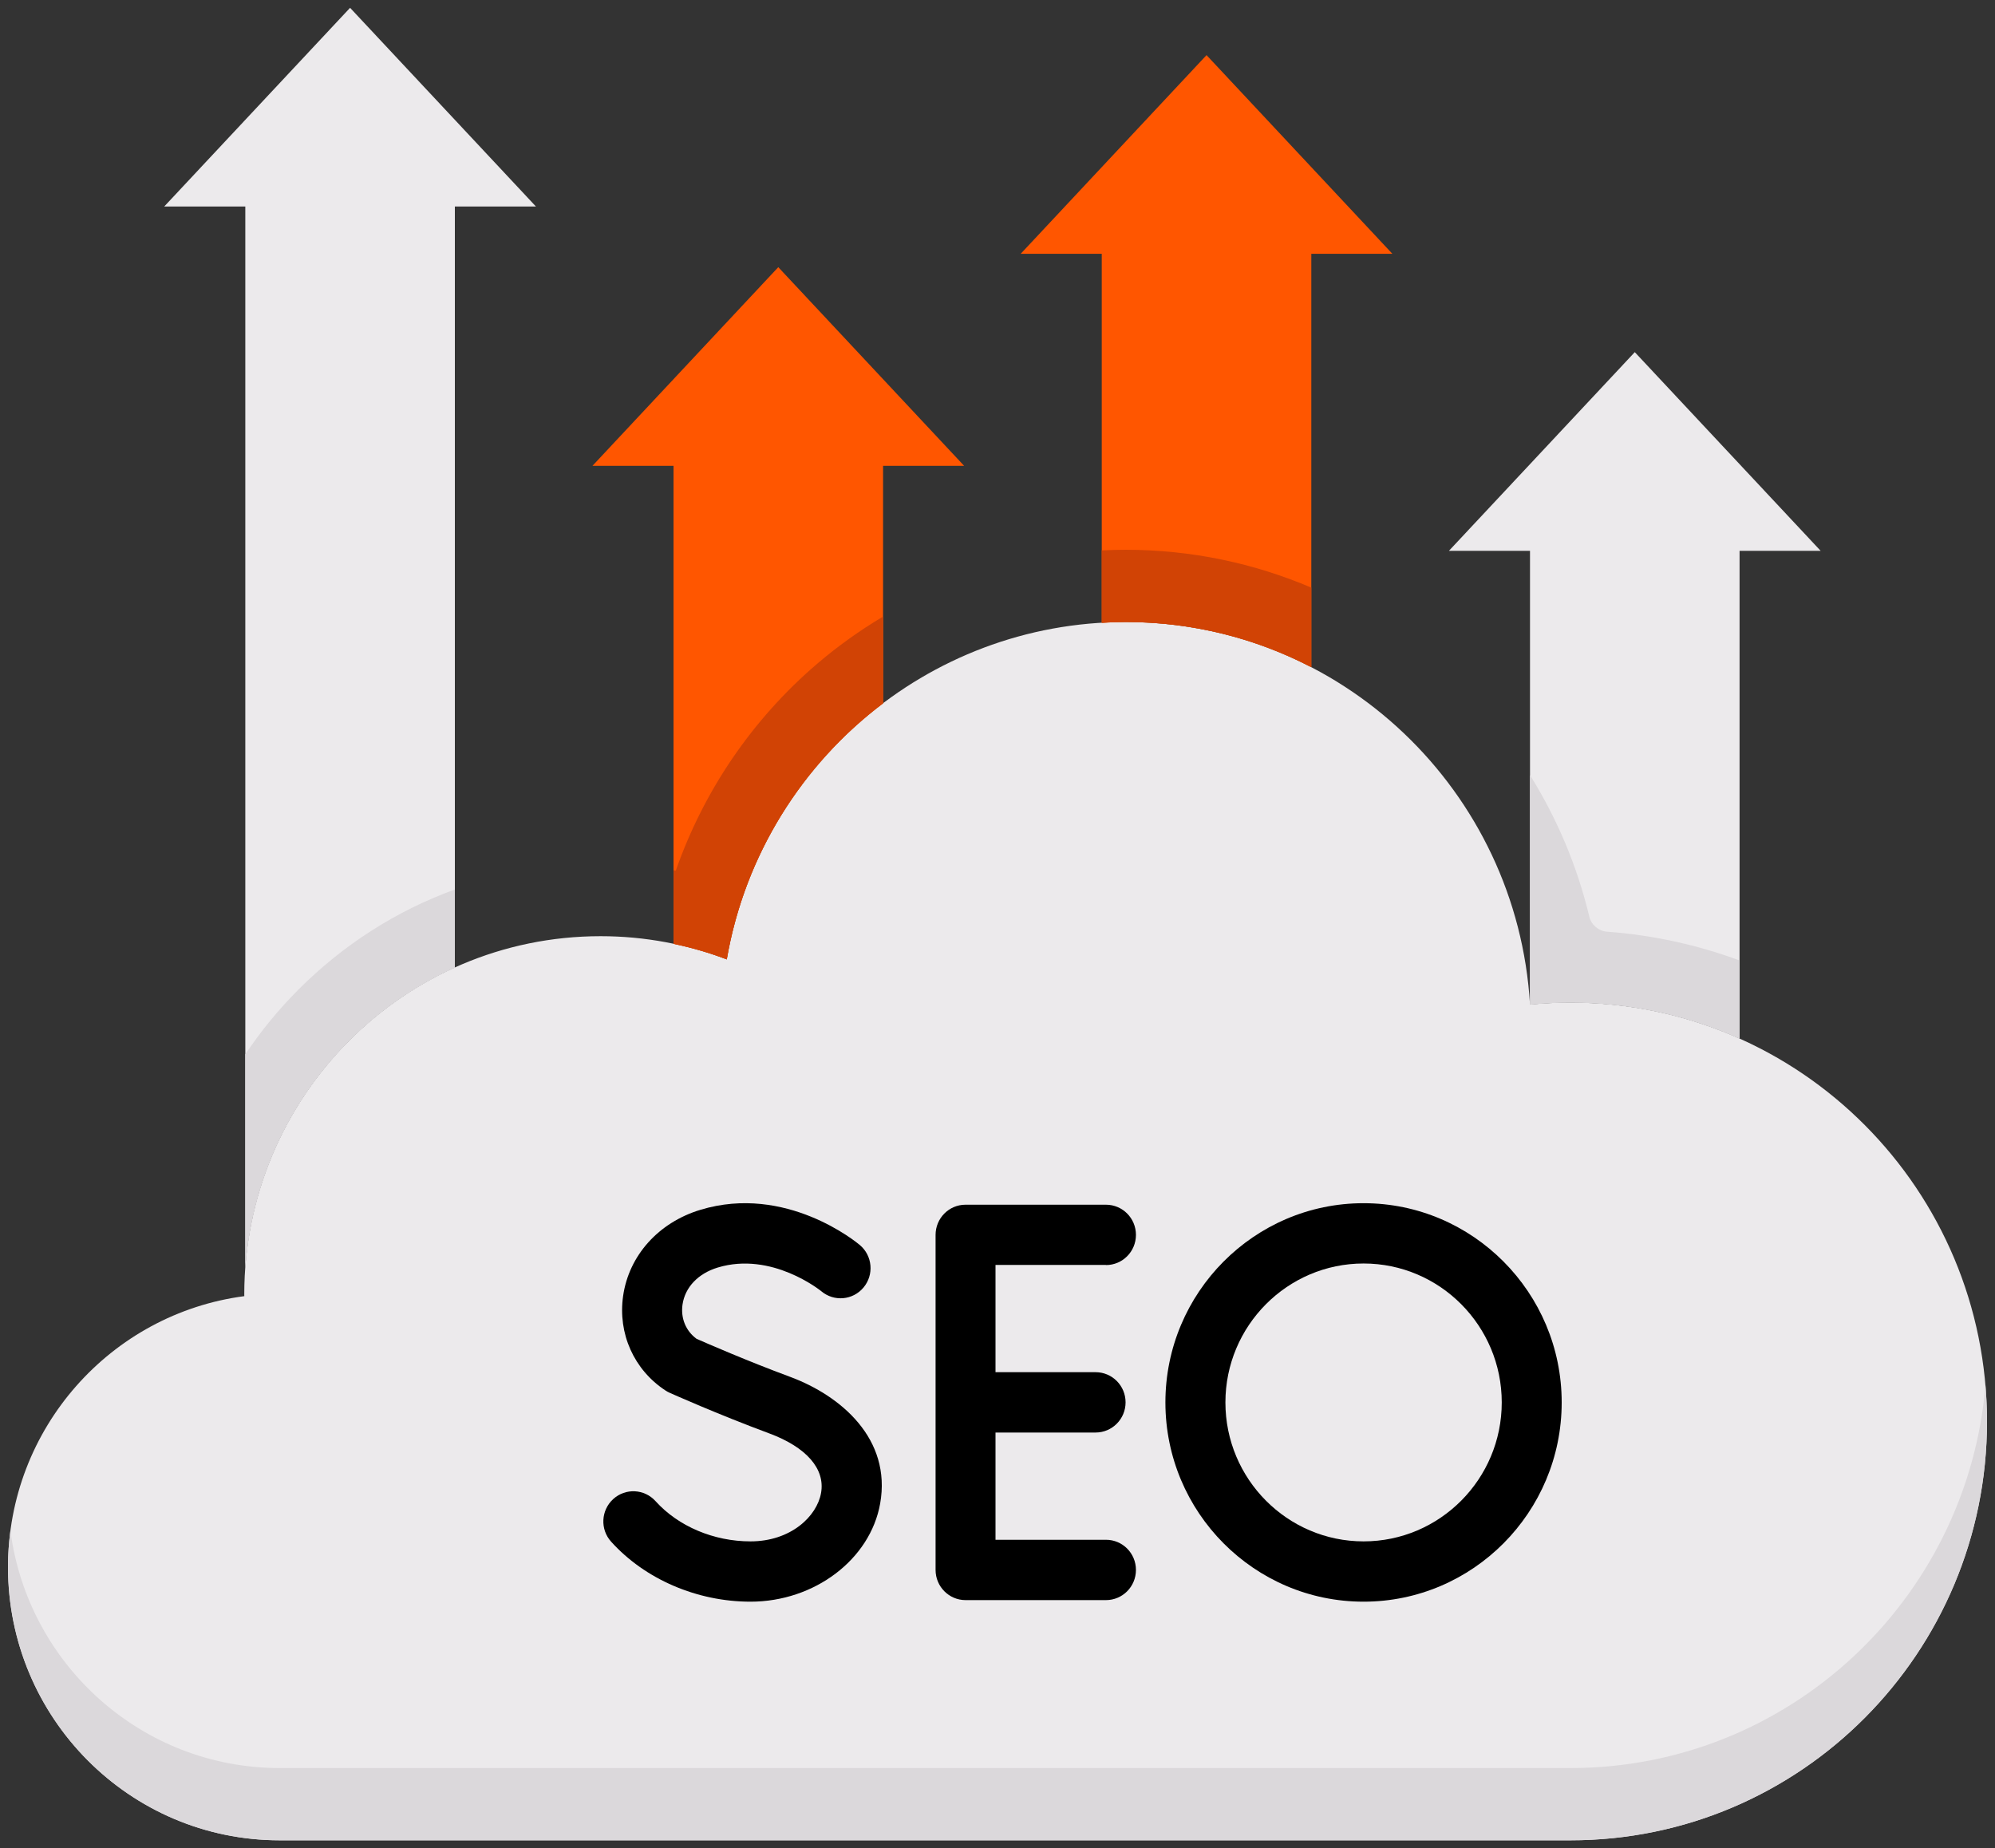 <svg width="136" height="126" viewBox="0 0 136 126" fill="none" xmlns="http://www.w3.org/2000/svg">
<rect x="0" y="0" width="136" height="126" fill="#333333" stroke="none"/>
<path d="M16.655 88.365C16.655 88.329 16.652 88.294 16.652 88.258C16.652 74.765 27.529 63.826 40.944 63.826C43.971 63.826 46.868 64.387 49.542 65.407C51.791 52.343 63.109 42.406 76.742 42.406C91.427 42.406 103.431 53.938 104.301 68.487C105.207 68.4 106.126 68.353 107.056 68.353C122.74 68.353 135.453 81.138 135.453 96.91C135.453 112.682 122.74 125.467 107.056 125.467H19.073C8.84 125.467 0.547 117.124 0.547 106.836C0.547 97.369 7.567 89.56 16.657 88.367L16.655 88.365Z" fill="#ECEAEC"/>
<path d="M107.059 120.54H19.073C9.667 120.54 1.904 113.491 0.71 104.361C0.604 105.171 0.544 105.994 0.544 106.834C0.544 117.124 8.84 125.464 19.07 125.464H107.059C122.743 125.464 135.456 112.679 135.456 96.907C135.456 96.078 135.418 95.258 135.35 94.445C134.11 109.063 121.919 120.54 107.059 120.54Z" fill="#DBD8DB"/>
<path d="M104.304 68.484C104.304 68.484 104.304 68.484 104.304 68.487C105.21 68.4 106.129 68.353 107.059 68.353C111.164 68.353 115.064 69.231 118.587 70.807V37.553H124.114L111.444 24.008L98.774 37.553H104.301V68.484H104.304Z" fill="#ECEAEC"/>
<path d="M75.11 42.461C75.651 42.428 76.195 42.406 76.745 42.406C81.303 42.406 85.604 43.519 89.393 45.486V17.304H94.92L82.25 3.758L69.58 17.304H75.107V42.461H75.11Z" fill="#FF5600"/>
<path d="M45.916 64.349C47.162 64.611 48.378 64.961 49.545 65.407C50.769 58.293 54.688 52.111 60.199 47.953V31.76H65.726L53.056 18.215L40.387 31.76H45.914V64.349H45.916Z" fill="#FF5600"/>
<path d="M16.723 86.401C17.405 77.27 23.079 69.54 31.008 65.96V14.079H36.535L23.865 0.533L11.195 14.079H16.723V86.401Z" fill="#ECEAEC"/>
<path d="M31.008 65.96V60.642C27.031 62.087 23.387 64.406 20.308 67.502C18.961 68.856 17.767 70.323 16.723 71.876V86.403C17.405 77.273 23.079 69.543 31.005 65.962L31.008 65.96Z" fill="#DBD8DB"/>
<path d="M45.916 59.332V64.349C47.162 64.611 48.378 64.961 49.545 65.407C50.769 58.292 54.688 52.111 60.199 47.953V42.036C58.621 42.975 57.115 44.05 55.703 45.256C51.286 49.033 47.967 53.922 46.069 59.357C46.017 59.348 45.965 59.34 45.914 59.332H45.916Z" fill="#D14305"/>
<path d="M89.393 45.486V40.062C85.495 38.401 81.219 37.482 76.745 37.482C76.198 37.482 75.654 37.499 75.11 37.526V42.461C75.651 42.428 76.195 42.406 76.745 42.406C81.303 42.406 85.604 43.519 89.393 45.486Z" fill="#D14305"/>
<path d="M108.343 62.483C107.511 59.017 106.129 55.776 104.301 52.844V68.482C104.301 68.482 104.301 68.482 104.304 68.484C105.21 68.397 106.129 68.35 107.056 68.35C111.161 68.35 115.061 69.228 118.584 70.804V65.481C115.706 64.414 112.673 63.749 109.556 63.52C108.969 63.476 108.479 63.057 108.34 62.483H108.343Z" fill="#DBD8DB"/>
<path d="M75.393 86.248C76.522 86.248 77.438 85.328 77.438 84.191C77.438 83.053 76.525 82.133 75.393 82.133H65.821C64.692 82.133 63.779 83.053 63.779 84.191V107.033C63.779 108.168 64.695 109.09 65.821 109.09H75.393C76.522 109.09 77.438 108.171 77.438 107.033C77.438 105.895 76.525 104.976 75.393 104.976H67.864V97.665H74.686C75.814 97.665 76.731 96.746 76.731 95.608C76.731 94.47 75.817 93.551 74.686 93.551H67.864V86.239H75.393V86.248Z" fill="black"/>
<path d="M51.163 105.086C48.655 105.086 46.237 104.06 44.69 102.345C43.931 101.502 42.639 101.439 41.801 102.203C40.966 102.966 40.901 104.265 41.66 105.105C43.969 107.668 47.521 109.197 51.163 109.197C55.523 109.197 59.323 106.319 60.001 102.506C60.781 98.105 57.34 95.159 53.861 93.868C50.91 92.774 48.174 91.579 47.483 91.275C46.751 90.736 46.395 89.872 46.528 88.939C46.697 87.766 47.592 86.822 48.927 86.417C52.605 85.301 55.929 87.982 55.994 88.036C56.859 88.761 58.143 88.646 58.866 87.779C59.593 86.909 59.481 85.613 58.616 84.882C58.412 84.71 53.589 80.711 47.747 82.481C44.891 83.345 42.873 85.597 42.478 88.354C42.111 90.922 43.218 93.389 45.364 94.798C45.454 94.858 45.549 94.91 45.647 94.954C45.778 95.011 48.911 96.415 52.442 97.725C54.977 98.666 56.263 100.146 55.972 101.784C55.689 103.384 53.905 105.086 51.16 105.086H51.163Z" fill="black"/>
<path d="M106.461 95.613C106.461 88.124 100.401 82.03 92.953 82.03C85.506 82.03 79.446 88.124 79.446 95.613C79.446 103.103 85.506 109.197 92.953 109.197C100.401 109.197 106.461 103.105 106.461 95.613ZM83.537 95.613C83.537 90.391 87.761 86.141 92.956 86.141C98.151 86.141 102.375 90.389 102.375 95.613C102.375 100.838 98.151 105.086 92.956 105.086C87.763 105.086 83.537 100.838 83.537 95.613Z" fill="black"/>
</svg>
